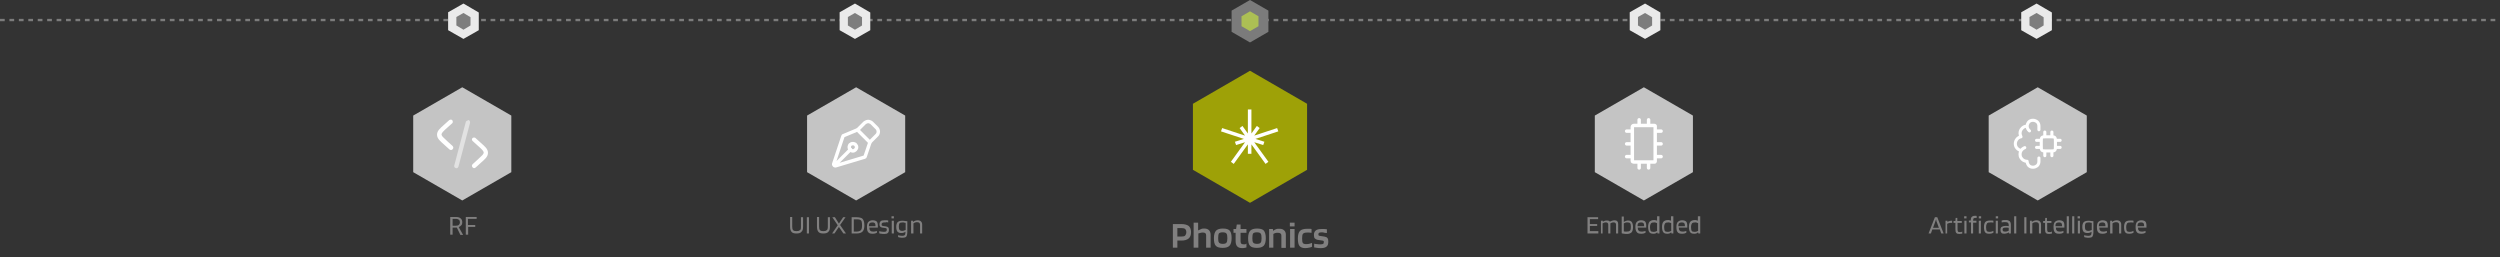 <?xml version="1.0" encoding="utf-8"?>
<!-- Generator: Adobe Illustrator 24.0.0, SVG Export Plug-In . SVG Version: 6.00 Build 0)  -->
<svg version="1.1" id="Layer_1" xmlns="http://www.w3.org/2000/svg" xmlns:xlink="http://www.w3.org/1999/xlink" x="0px" y="0px"
	 viewBox="0 0 1060 109" style="enable-background:new 0 0 1060 109;" xml:space="preserve">
<rect x="0" y="0" width="1060" height="109" fill="#333333" stroke="none"/>
<style type="text/css">
	.st0{fill:none;stroke:#7C7C7C;stroke-dasharray:2,2;}
	.st1{fill:#EAEAEA;}
	.st2{fill:#7D7D7D;}
	.st3{fill:#7B7B7B;}
	.st4{fill:#ACBF54;}
	.st5{fill:#C4C4C4;}
	.st6{fill:#FFFFFF;}
	.st7{opacity:0.5;fill:#FFFFFF;enable-background:new    ;}
	.st8{fill:none;stroke:#FFFFFF;stroke-width:1.469;stroke-linecap:round;stroke-linejoin:round;}
	.st9{fill:#818080;}
	.st10{fill:#9EA107;}
	.st11{fill:none;stroke:#FFFFFF;stroke-width:1.309;stroke-linecap:round;stroke-linejoin:round;}
</style>
<line class="st0" x1="0" y1="8.5" x2="1060" y2="8.5"/>
<path class="st1" d="M196.5,1.5l6.5,3.8v7.5l-6.5,3.7l-6.5-3.7V5.2L196.5,1.5z"/>
<path class="st2" d="M196.5,5.5l3,1.8v3.5l-3,1.8l-3-1.8V7.2L196.5,5.5z"/>
<path class="st1" d="M362.5,1.5l6.5,3.8v7.5l-6.5,3.7l-6.5-3.7V5.2L362.5,1.5z"/>
<path class="st2" d="M362.5,5.5l3,1.8v3.5l-3,1.8l-3-1.8V7.2L362.5,5.5z"/>
<path class="st3" d="M530,0l7.8,4.5v9L530,18l-7.8-4.5v-9L530,0z"/>
<path class="st4" d="M530,4.8l3.6,2.1v4.2l-3.6,2.1l-3.6-2.1V6.9L530,4.8z"/>
<path class="st1" d="M697.5,1.5l6.5,3.8v7.5l-6.5,3.7l-6.5-3.7V5.2L697.5,1.5z"/>
<path class="st2" d="M697.5,5.5l3,1.8v3.5l-3,1.8l-3-1.8V7.2L697.5,5.5z"/>
<path class="st1" d="M863.5,1.5l6.5,3.8v7.5l-6.5,3.7l-6.5-3.7V5.2L863.5,1.5z"/>
<path class="st2" d="M863.5,5.5l3,1.8v3.5l-3,1.8l-3-1.8V7.2L863.5,5.5z"/>
<path class="st5" d="M196,37l20.8,12v24L196,85l-20.8-12V49L196,37z"/>
<path class="st6" d="M191.7,52.3c0.2-0.2,0.3-0.4,0.3-0.6c0-0.2-0.1-0.5-0.2-0.7c-0.2-0.2-0.4-0.3-0.6-0.3c-0.2,0-0.5,0.1-0.7,0.2
	l-2.1,1.9c-0.9,0.8-1.7,1.5-2.2,2.1c-0.5,0.6-0.9,1.3-0.9,2.2c0,0.9,0.4,1.6,0.9,2.2c0.5,0.6,1.3,1.3,2.2,2.1l2.1,1.9
	c0.1,0.1,0.2,0.1,0.3,0.2c0.1,0,0.2,0.1,0.4,0.1c0.1,0,0.2,0,0.4-0.1c0.1-0.1,0.2-0.1,0.3-0.2c0.1-0.1,0.1-0.2,0.2-0.3
	c0-0.1,0.1-0.2,0.1-0.4c0-0.1,0-0.2-0.1-0.4c-0.1-0.1-0.1-0.2-0.2-0.3l-2.1-1.9c-1-0.9-1.6-1.5-2.1-2c-0.4-0.5-0.5-0.8-0.5-1
	c0-0.2,0.1-0.5,0.5-1c0.4-0.5,1.1-1.1,2.1-2L191.7,52.3z M200.3,58.6c0.1-0.1,0.2-0.2,0.3-0.2s0.2-0.1,0.4-0.1c0.1,0,0.2,0,0.4,0.1
	c0.1,0,0.2,0.1,0.3,0.2l2.1,1.9c0.9,0.8,1.7,1.5,2.2,2.1c0.5,0.6,0.9,1.3,0.9,2.2c0,0.9-0.4,1.6-0.9,2.2c-0.5,0.6-1.3,1.3-2.2,2.1
	l-2.1,1.9c-0.1,0.1-0.2,0.1-0.3,0.2c-0.1,0-0.2,0.1-0.4,0.1c-0.1,0-0.2,0-0.3-0.1s-0.2-0.1-0.3-0.2c-0.1-0.1-0.1-0.2-0.2-0.3
	c0-0.1-0.1-0.2-0.1-0.4c0-0.1,0-0.2,0.1-0.4c0.1-0.1,0.1-0.2,0.2-0.3l2.1-1.9c1-0.9,1.6-1.5,2.1-2c0.4-0.5,0.5-0.8,0.5-1
	s-0.1-0.5-0.5-1c-0.4-0.5-1.1-1.1-2.1-2l-2.1-1.9c-0.2-0.2-0.3-0.4-0.3-0.6S200.1,58.8,200.3,58.6"/>
<path class="st7" d="M198.7,50.9c0.1,0,0.2,0.1,0.3,0.2c0.1,0.1,0.2,0.2,0.2,0.3c0.1,0.1,0.1,0.2,0.1,0.3c0,0.1,0,0.2,0,0.4
	l-4.9,18.5c-0.1,0.2-0.2,0.4-0.4,0.6c-0.2,0.1-0.5,0.2-0.7,0.1c-0.2-0.1-0.4-0.2-0.6-0.4c-0.1-0.2-0.2-0.5-0.1-0.7l4.9-18.5
	c0-0.1,0.1-0.2,0.2-0.3c0.1-0.1,0.2-0.2,0.3-0.2c0.1-0.1,0.2-0.1,0.3-0.1C198.5,50.9,198.6,50.9,198.7,50.9z"/>
<path class="st5" d="M363,37l20.8,12v24L363,85l-20.8-12V49L363,37z"/>
<path class="st8" d="M354,70l6.6-6.6 M368.8,60.5l-2,5.9c0,0.1-0.1,0.2-0.2,0.2c-0.1,0.1-0.2,0.1-0.3,0.1l-12,3.6
	c-0.1,0-0.2,0-0.3,0c-0.1,0-0.2-0.1-0.3-0.2c-0.1-0.1-0.1-0.2-0.2-0.3c0-0.1,0-0.2,0-0.3l3.9-11.7c0-0.1,0.1-0.2,0.1-0.2
	c0.1-0.1,0.1-0.1,0.2-0.1l5.5-2.3c0.1,0,0.2-0.1,0.4,0c0.1,0,0.2,0.1,0.3,0.2l4.5,4.5c0.1,0.1,0.1,0.2,0.2,0.3
	C368.8,60.3,368.8,60.4,368.8,60.5z"/>
<path class="st8" d="M368.9,60.2l2.9-2.9c0.4-0.4,0.6-0.9,0.6-1.5c0-0.5-0.2-1.1-0.6-1.5l-2.2-2.2c-0.2-0.2-0.4-0.3-0.7-0.4
	c-0.3-0.1-0.5-0.2-0.8-0.2c-0.3,0-0.5,0.1-0.8,0.2c-0.3,0.1-0.5,0.3-0.7,0.4l-2.9,2.9 M362.7,61.3c-0.1-0.1-0.3-0.3-0.5-0.3
	c-0.2-0.1-0.4-0.1-0.6-0.1c-0.2,0-0.4,0-0.6,0.1c-0.2,0.1-0.4,0.2-0.5,0.3c-0.1,0.1-0.3,0.3-0.3,0.5c-0.1,0.2-0.1,0.4-0.1,0.6
	c0,0.2,0,0.4,0.1,0.6c0.1,0.2,0.2,0.4,0.3,0.5c0.3,0.3,0.7,0.5,1.1,0.5c0.4,0,0.8-0.2,1.1-0.5c0.3-0.3,0.5-0.7,0.5-1.1
	C363.2,62,363,61.6,362.7,61.3z"/>
<path class="st9" d="M339.6,96.2v-4.1h0.9v4.1c0,1-0.2,1.7-0.7,2.1c-0.4,0.5-1.1,0.7-2.1,0.7c-1,0-1.7-0.2-2.1-0.7
	c-0.4-0.5-0.6-1.2-0.6-2.2v-4.1h0.9v4.1c0,0.7,0.1,1.2,0.4,1.5c0.3,0.3,0.7,0.4,1.4,0.4c0.7,0,1.1-0.1,1.4-0.4
	C339.5,97.5,339.6,97,339.6,96.2z M343,92.1V99h-0.9v-6.9H343z M351,96.2v-4.1h0.9v4.1c0,1-0.2,1.7-0.7,2.1
	c-0.4,0.5-1.1,0.7-2.1,0.7c-1,0-1.7-0.2-2.1-0.7c-0.4-0.5-0.6-1.2-0.6-2.2v-4.1h0.9v4.1c0,0.7,0.1,1.2,0.4,1.5
	c0.3,0.3,0.7,0.4,1.4,0.4c0.7,0,1.1-0.1,1.4-0.4C350.8,97.5,351,97,351,96.2z M356.2,95.4l2.5,3.6h-1.1l-1.9-2.8l-1.9,2.8h-1
	l2.4-3.5l-2.3-3.4h1.1l1.7,2.7l1.8-2.7h1L356.2,95.4z M363.1,99h-2v-6.9h2c0.7,0,1.3,0.1,1.7,0.2c0.4,0.1,0.8,0.3,1,0.6
	c0.2,0.3,0.4,0.6,0.5,1c0.1,0.4,0.2,1,0.2,1.7c0,1.2-0.3,2.1-0.8,2.6C365.2,98.7,364.3,99,363.1,99z M365.1,93.5
	c-0.2-0.2-0.4-0.3-0.7-0.4c-0.3-0.1-0.7-0.1-1.3-0.1h-1.1v5.2h1.1c0.9,0,1.5-0.2,1.9-0.6c0.4-0.4,0.5-1.1,0.5-2c0-0.5,0-0.9-0.1-1.3
	C365.4,94,365.3,93.7,365.1,93.5z M371.8,97.9v0.8c-0.2,0.1-0.5,0.2-0.8,0.3c-0.4,0.1-0.7,0.1-1.1,0.1c-0.9,0-1.5-0.2-1.8-0.7
	c-0.4-0.4-0.5-1.2-0.5-2.2c0-1,0.2-1.7,0.6-2.1c0.4-0.4,1-0.7,1.8-0.7c0.8,0,1.3,0.2,1.7,0.5c0.3,0.3,0.5,0.9,0.5,1.7
	c0,0.1,0,0.3,0,0.4c0,0.1,0,0.3,0,0.5h-3.6c0,0.6,0.1,1,0.4,1.3c0.2,0.3,0.7,0.4,1.2,0.4c0.3,0,0.6,0,1-0.1
	C371.3,98.1,371.6,98,371.8,97.9z M371.2,95.6c0-0.5-0.1-0.8-0.3-1c-0.2-0.2-0.5-0.3-1-0.3c-0.5,0-0.9,0.1-1.2,0.4
	c-0.2,0.2-0.3,0.6-0.3,1.2h2.8c0,0,0,0,0-0.1C371.2,95.7,371.2,95.6,371.2,95.6z M375.1,94.3c-0.5,0-0.8,0.1-1,0.2
	c-0.2,0.1-0.3,0.3-0.3,0.7c0,0.2,0,0.3,0.1,0.4c0.1,0.1,0.2,0.1,0.4,0.2l1.4,0.2c0.4,0.1,0.7,0.2,0.9,0.4c0.2,0.2,0.3,0.5,0.3,1
	c0,0.6-0.1,1.1-0.5,1.4c-0.3,0.3-0.8,0.4-1.5,0.4c-0.4,0-0.8,0-1.2-0.1c-0.4,0-0.7-0.1-0.9-0.2V98c0.2,0.1,0.5,0.1,0.9,0.2
	c0.3,0,0.7,0.1,1.1,0.1c0.5,0,0.8-0.1,0.9-0.2c0.2-0.1,0.3-0.4,0.3-0.7c0-0.2,0-0.4-0.1-0.5c-0.1-0.1-0.3-0.2-0.5-0.2l-1.4-0.2
	c-0.4-0.1-0.6-0.2-0.8-0.4c-0.2-0.2-0.3-0.5-0.3-1c0-0.6,0.2-1,0.5-1.3c0.3-0.3,0.9-0.4,1.6-0.4c0.3,0,0.6,0,0.8,0
	c0.2,0,0.5,0,0.8,0.1v0.8c-0.2,0-0.4-0.1-0.7-0.1C375.7,94.3,375.4,94.3,375.1,94.3z M379,92.6h-1v-0.9h1V92.6z M379,99h-0.9v-5.4
	h0.9V99z M382.6,100.8c-0.4,0-0.7,0-1-0.1c-0.3,0-0.6-0.1-0.8-0.2v-0.8c0.2,0.1,0.4,0.1,0.7,0.2c0.3,0,0.7,0.1,1,0.1
	c0.6,0,0.9-0.1,1.1-0.3c0.2-0.2,0.3-0.6,0.3-1.1v-0.3c-0.3,0.2-0.6,0.3-0.9,0.4c-0.3,0.1-0.6,0.1-0.9,0.1c-0.7,0-1.2-0.2-1.6-0.6
	c-0.3-0.4-0.5-1.1-0.5-2c0-0.9,0.2-1.6,0.6-2c0.4-0.4,1.1-0.6,2-0.6c0.3,0,0.7,0,1.1,0.1c0.4,0,0.7,0.1,1,0.1v4.6c0,1-0.2,1.6-0.5,2
	C384,100.6,383.5,100.8,382.6,100.8z M382.8,94.3c-0.7,0-1.2,0.1-1.4,0.4c-0.2,0.2-0.3,0.7-0.3,1.4c0,0.7,0.1,1.1,0.3,1.4
	c0.2,0.2,0.6,0.4,1.1,0.4c0.2,0,0.5,0,0.7-0.1c0.3-0.1,0.5-0.2,0.8-0.3v-3c-0.2,0-0.4-0.1-0.6-0.1C383.2,94.3,383,94.3,382.8,94.3z
	 M387.2,99h-0.9v-5.4h0.8l0,0.5h0c0.3-0.2,0.6-0.4,0.9-0.5c0.3-0.1,0.7-0.2,1.1-0.2c0.6,0,1.1,0.2,1.4,0.5c0.3,0.3,0.5,0.7,0.5,1.3
	V99h-0.9v-3.7c0-0.4-0.1-0.6-0.3-0.8c-0.2-0.2-0.5-0.3-0.9-0.3c-0.3,0-0.5,0-0.8,0.1c-0.3,0.1-0.5,0.2-0.8,0.4V99z"/>
<path class="st10" d="M530,30l24.2,14v28L530,86l-24.2-14V44L530,30z"/>
<path class="st6" d="M531.8,60.3l6,8.3l-1.2,0.9l-6-8.3v4h-1.5v-4l-6,8.3l-1.2-0.9l6-8.3l-3.8,1.2l-0.5-1.4l3.8-1.2l-9.7-3.2
	l0.5-1.4l9.7,3.2l-2.3-3.2l1.2-0.9l2.3,3.2V46.4h1.5v10.2l2.3-3.2l1.2,0.9l-2.3,3.2l9.7-3.2l0.5,1.4l-9.7,3.2l3.8,1.2l-0.5,1.4
	L531.8,60.3z"/>
<path class="st9" d="M499.2,102v3h-1.9V95h3.5c1.5,0,2.5,0.3,3.2,0.8c0.6,0.5,1,1.4,1,2.6c0,1.2-0.3,2.1-1,2.7
	c-0.7,0.6-1.7,0.9-3.1,0.9H499.2z M503,98.4c0-0.6-0.2-1-0.5-1.3c-0.3-0.3-0.9-0.4-1.7-0.4h-1.6v3.6h1.6c0.8,0,1.4-0.1,1.7-0.4
	C502.8,99.5,503,99.1,503,98.4z M508,105h-1.9V94.4h1.9v3.3c0.4-0.2,0.9-0.4,1.3-0.6s0.9-0.2,1.3-0.2c0.9,0,1.5,0.2,2,0.7
	c0.4,0.4,0.7,1.1,0.7,1.9v5.5h-1.9v-5.2c0-0.4-0.1-0.7-0.3-0.9c-0.2-0.2-0.6-0.3-1-0.3c-0.3,0-0.7,0-1,0.1c-0.4,0.1-0.7,0.2-1,0.3
	V105z M522.2,101c0,1.5-0.3,2.6-0.9,3.2c-0.6,0.6-1.5,0.9-2.9,0.9c-1.4,0-2.4-0.3-2.9-0.9c-0.6-0.6-0.8-1.7-0.8-3.2
	c0-1.5,0.3-2.5,0.9-3.2c0.6-0.6,1.6-0.9,2.9-0.9c1.4,0,2.4,0.3,2.9,0.9C522,98.5,522.2,99.5,522.2,101z M516.5,101
	c0,1,0.1,1.6,0.4,1.9c0.2,0.3,0.8,0.5,1.6,0.5c0.8,0,1.3-0.2,1.5-0.5c0.3-0.3,0.4-1,0.4-1.9c0-1-0.1-1.6-0.4-2
	c-0.2-0.3-0.8-0.5-1.6-0.5c-0.8,0-1.3,0.2-1.6,0.5C516.6,99.4,516.5,100,516.5,101z M528.5,103.3v1.6c-0.2,0.1-0.4,0.1-0.8,0.2
	c-0.3,0.1-0.6,0.1-0.9,0.1c-1,0-1.7-0.2-2.2-0.7c-0.4-0.4-0.7-1.2-0.7-2.2v-3.6H523v-1.6h1.1l0.3-1.9h1.6v1.9h2.5v1.6h-2.5v3.6
	c0,0.5,0.1,0.8,0.3,1c0.2,0.2,0.6,0.3,1.1,0.3c0.2,0,0.4,0,0.6,0C528.2,103.4,528.4,103.3,528.5,103.3z M536.7,101
	c0,1.5-0.3,2.6-0.9,3.2c-0.6,0.6-1.5,0.9-2.9,0.9c-1.4,0-2.4-0.3-2.9-0.9c-0.6-0.6-0.8-1.7-0.8-3.2c0-1.5,0.3-2.5,0.9-3.2
	c0.6-0.6,1.6-0.9,2.9-0.9c1.4,0,2.4,0.3,2.9,0.9C536.4,98.5,536.7,99.5,536.7,101z M531,101c0,1,0.1,1.6,0.4,1.9
	c0.2,0.3,0.8,0.5,1.6,0.5c0.8,0,1.3-0.2,1.5-0.5c0.3-0.3,0.4-1,0.4-1.9c0-1-0.1-1.6-0.4-2c-0.2-0.3-0.8-0.5-1.6-0.5
	c-0.8,0-1.3,0.2-1.6,0.5C531.1,99.4,531,100,531,101z M540,105h-1.9v-7.9h1.6l0.1,0.8h0c0.4-0.3,0.8-0.6,1.2-0.7
	c0.4-0.2,0.9-0.2,1.5-0.2c0.9,0,1.5,0.2,2,0.7c0.5,0.4,0.7,1.1,0.7,1.9v5.5h-1.9v-5.2c0-0.4-0.1-0.7-0.4-0.9
	c-0.2-0.2-0.6-0.3-1.1-0.3c-0.4,0-0.7,0-1,0.1c-0.3,0.1-0.6,0.2-0.9,0.4V105z M548.9,96h-2v-1.6h2V96z M548.9,105H547v-7.9h1.9V105z
	 M556.3,103v1.6c-0.3,0.2-0.7,0.3-1.2,0.4c-0.5,0.1-1.1,0.2-1.7,0.2c-1.1,0-1.9-0.3-2.4-0.9c-0.5-0.6-0.7-1.7-0.7-3.2
	c0-1.5,0.3-2.6,0.9-3.2c0.6-0.6,1.6-0.9,3.1-0.9c0.4,0,0.7,0,0.9,0c0.3,0,0.6,0,0.9,0.1v1.6c-0.4,0-0.8-0.1-1.1-0.1
	c-0.3,0-0.6,0-0.8,0c-0.9,0-1.4,0.2-1.7,0.5c-0.3,0.3-0.4,1-0.4,2c0,1,0.1,1.6,0.3,1.9c0.2,0.3,0.6,0.5,1.3,0.5c0.4,0,0.9,0,1.3-0.1
	C555.6,103.2,556,103.1,556.3,103z M560.5,98.5c-0.6,0-1,0.1-1.2,0.2c-0.2,0.1-0.3,0.3-0.3,0.7c0,0.2,0,0.3,0.1,0.4
	c0.1,0.1,0.2,0.1,0.4,0.2l2,0.3c0.6,0.1,1.1,0.3,1.3,0.6c0.3,0.3,0.4,0.8,0.4,1.5c0,1-0.2,1.7-0.7,2.1c-0.4,0.4-1.2,0.7-2.3,0.7
	c-0.6,0-1.2,0-1.7-0.1c-0.5-0.1-0.9-0.1-1.3-0.2v-1.6c0.3,0.1,0.7,0.2,1.2,0.2c0.5,0.1,1,0.1,1.5,0.1c0.6,0,0.9-0.1,1.1-0.2
	c0.2-0.1,0.3-0.4,0.3-0.8c0-0.2,0-0.3-0.1-0.4c-0.1-0.1-0.3-0.2-0.5-0.2l-2-0.3c-0.5-0.1-0.9-0.3-1.2-0.6c-0.3-0.3-0.4-0.8-0.4-1.5
	c0-0.9,0.3-1.5,0.8-1.9c0.5-0.4,1.3-0.6,2.4-0.6c0.4,0,0.8,0,1.2,0c0.4,0,0.7,0.1,1.1,0.1v1.6c-0.3,0-0.6-0.1-1-0.1
	C561.3,98.6,560.9,98.5,560.5,98.5z"/>
<path class="st5" d="M697,37l20.8,12v24L697,85l-20.8-12V49L697,37z"/>
<path class="st8" d="M699,68.8v2.4 M695,68.8v2.4 M699,53.2v-2.4 M695,53.2v-2.4 M692.1,61h-2.4 M704.3,61h-2.4 M692.1,55.6h-2.4
	 M704.3,55.6h-2.4 M692.1,66.4h-2.4 M704.3,66.4h-2.4 M692.1,68.2V53.8c0-0.2,0.1-0.3,0.2-0.4c0.1-0.1,0.3-0.2,0.4-0.2h8.6
	c0.1,0,0.2,0,0.2,0c0.1,0,0.1,0.1,0.2,0.1s0.1,0.1,0.1,0.2c0,0.1,0,0.1,0,0.2v14.5c0,0.1,0,0.2,0,0.2c0,0.1-0.1,0.1-0.1,0.2
	c-0.1,0.1-0.1,0.1-0.2,0.1c-0.1,0-0.1,0-0.2,0h-8.6c-0.2,0-0.3-0.1-0.4-0.2C692.2,68.6,692.1,68.4,692.1,68.2z"/>
<path class="st9" d="M677.7,98.1V99h-4.6v-6.9h4.5v0.8h-3.5v2.1h3.1v0.8h-3.1v2.2H677.7z M679.7,99h-0.9v-5.4h0.8l0,0.4h0
	c0.3-0.2,0.6-0.3,0.9-0.4c0.3-0.1,0.5-0.1,0.8-0.1c0.3,0,0.6,0,0.8,0.1c0.2,0.1,0.4,0.2,0.5,0.4h0c0.3-0.2,0.6-0.3,0.9-0.4
	c0.3-0.1,0.7-0.2,1-0.2c0.5,0,0.9,0.1,1.2,0.4c0.3,0.3,0.4,0.7,0.4,1.2V99h-0.9v-3.8c0-0.3-0.1-0.5-0.3-0.7
	c-0.2-0.2-0.4-0.2-0.8-0.2c-0.2,0-0.4,0-0.6,0.1c-0.2,0.1-0.5,0.1-0.7,0.3c0,0.1,0,0.1,0,0.2c0,0.1,0,0.2,0,0.2V99h-0.9v-3.8
	c0-0.3-0.1-0.5-0.3-0.7c-0.2-0.2-0.4-0.2-0.8-0.2c-0.2,0-0.4,0-0.6,0.1c-0.2,0.1-0.4,0.2-0.7,0.3V99z M690.3,93.5
	c0.7,0,1.3,0.2,1.6,0.7c0.3,0.4,0.5,1.1,0.5,2.1c0,1-0.2,1.7-0.6,2.2c-0.4,0.4-1.1,0.7-2,0.7c-0.4,0-0.8,0-1.2-0.1
	c-0.4,0-0.7-0.1-1-0.2v-7.1h0.9v2.3c0.3-0.2,0.5-0.3,0.8-0.4C689.7,93.5,690,93.5,690.3,93.5z M691.5,96.2c0-0.7-0.1-1.3-0.3-1.5
	c-0.2-0.3-0.6-0.4-1.2-0.4c-0.3,0-0.5,0-0.8,0.1c-0.3,0.1-0.5,0.2-0.7,0.3v3.4c0.2,0,0.3,0.1,0.5,0.1c0.2,0,0.4,0,0.7,0
	c0.7,0,1.1-0.1,1.4-0.4C691.4,97.5,691.5,97,691.5,96.2z M697.7,97.9v0.8c-0.2,0.1-0.5,0.2-0.8,0.3c-0.4,0.1-0.7,0.1-1.1,0.1
	c-0.9,0-1.5-0.2-1.8-0.7c-0.4-0.4-0.6-1.2-0.6-2.2c0-1,0.2-1.7,0.6-2.1c0.4-0.4,1-0.7,1.8-0.7c0.8,0,1.3,0.2,1.7,0.5
	c0.3,0.3,0.5,0.9,0.5,1.7c0,0.1,0,0.3,0,0.4c0,0.1,0,0.3,0,0.5h-3.6c0,0.6,0.1,1,0.4,1.3c0.2,0.3,0.7,0.4,1.2,0.4c0.3,0,0.6,0,1-0.1
	C697.2,98.1,697.4,98,697.7,97.9z M697.1,95.6c0-0.5-0.1-0.8-0.3-1c-0.2-0.2-0.5-0.3-1-0.3c-0.5,0-0.9,0.1-1.2,0.4
	c-0.2,0.2-0.3,0.6-0.3,1.2h2.8c0,0,0,0,0-0.1C697.1,95.7,697.1,95.6,697.1,95.6z M702.7,91.7h0.9V99h-0.8l-0.1-0.5h0
	c-0.2,0.2-0.5,0.3-0.8,0.5c-0.3,0.1-0.6,0.1-1,0.1c-0.7,0-1.3-0.2-1.6-0.7c-0.3-0.4-0.5-1.2-0.5-2.2c0-1,0.2-1.7,0.6-2.2
	c0.4-0.4,1-0.7,1.9-0.7c0.3,0,0.5,0,0.7,0.1c0.2,0,0.4,0.1,0.6,0.2V91.7z M701.4,94.3c-0.7,0-1.1,0.1-1.4,0.4
	c-0.2,0.3-0.4,0.8-0.4,1.6c0,0.7,0.1,1.3,0.3,1.6c0.2,0.3,0.6,0.4,1.2,0.4c0.3,0,0.5,0,0.8-0.1c0.2-0.1,0.5-0.2,0.7-0.3v-3.3
	c-0.2-0.1-0.4-0.1-0.6-0.2C701.9,94.3,701.7,94.3,701.4,94.3z M708.6,91.7h0.9V99h-0.8l-0.1-0.5h0c-0.2,0.2-0.5,0.3-0.8,0.5
	c-0.3,0.1-0.6,0.1-1,0.1c-0.7,0-1.3-0.2-1.6-0.7c-0.3-0.4-0.5-1.2-0.5-2.2c0-1,0.2-1.7,0.6-2.2c0.4-0.4,1-0.7,1.9-0.7
	c0.3,0,0.5,0,0.7,0.1c0.2,0,0.4,0.1,0.6,0.2V91.7z M707.4,94.3c-0.7,0-1.1,0.1-1.4,0.4c-0.2,0.3-0.4,0.8-0.4,1.6
	c0,0.7,0.1,1.3,0.3,1.6c0.2,0.3,0.6,0.4,1.2,0.4c0.3,0,0.5,0,0.8-0.1c0.3-0.1,0.5-0.2,0.7-0.3v-3.3c-0.2-0.1-0.4-0.1-0.6-0.2
	C707.8,94.3,707.6,94.3,707.4,94.3z M715,97.9v0.8c-0.2,0.1-0.5,0.2-0.8,0.3c-0.4,0.1-0.7,0.1-1.1,0.1c-0.9,0-1.5-0.2-1.8-0.7
	c-0.4-0.4-0.5-1.2-0.5-2.2c0-1,0.2-1.7,0.6-2.1c0.4-0.4,1-0.7,1.8-0.7c0.8,0,1.3,0.2,1.7,0.5c0.3,0.3,0.5,0.9,0.5,1.7
	c0,0.1,0,0.3,0,0.4c0,0.1,0,0.3,0,0.5h-3.6c0,0.6,0.1,1,0.4,1.3c0.2,0.3,0.7,0.4,1.2,0.4c0.3,0,0.6,0,1-0.1
	C714.5,98.1,714.8,98,715,97.9z M714.4,95.6c0-0.5-0.1-0.8-0.3-1c-0.2-0.2-0.5-0.3-1-0.3c-0.5,0-0.9,0.1-1.2,0.4
	c-0.2,0.2-0.3,0.6-0.3,1.2h2.8c0,0,0,0,0-0.1C714.4,95.7,714.4,95.6,714.4,95.6z M720,91.7h0.9V99h-0.8l-0.1-0.5h0
	c-0.2,0.2-0.5,0.3-0.8,0.5c-0.3,0.1-0.6,0.1-1,0.1c-0.7,0-1.3-0.2-1.6-0.7c-0.3-0.4-0.5-1.2-0.5-2.2c0-1,0.2-1.7,0.6-2.2
	c0.4-0.4,1-0.7,1.9-0.7c0.3,0,0.5,0,0.7,0.1c0.2,0,0.4,0.1,0.6,0.2V91.7z M718.8,94.3c-0.7,0-1.1,0.1-1.4,0.4
	c-0.2,0.3-0.4,0.8-0.4,1.6c0,0.7,0.1,1.3,0.3,1.6c0.2,0.3,0.6,0.4,1.2,0.4c0.3,0,0.5,0,0.8-0.1c0.2-0.1,0.5-0.2,0.7-0.3v-3.3
	c-0.2-0.1-0.4-0.1-0.6-0.2C719.3,94.3,719.1,94.3,718.8,94.3z"/>
<path class="st5" d="M864,37l20.8,12v24L864,85l-20.8-12V49L864,37z"/>
<path class="st11" d="M859.5,53.5c-0.5,0-1.1,0.1-1.5,0.4c-0.5,0.3-0.8,0.7-1.1,1.1c-0.3,0.5-0.4,1-0.4,1.5c0,0.5,0.2,1.1,0.4,1.5
	c-0.7,0.1-1.3,0.5-1.7,1c-0.4,0.5-0.7,1.2-0.7,1.9s0.2,1.4,0.7,1.9c0.4,0.5,1.1,0.9,1.7,1 M859.5,53.5c0-0.7,0.3-1.3,0.7-1.8
	c0.5-0.5,1.1-0.7,1.8-0.7c0.7,0,1.3,0.3,1.8,0.7c0.5,0.5,0.7,1.1,0.7,1.8V55 M859.5,53.5c0,0.8,0.4,1.5,1,2 M856.9,63.9
	c-0.3,0.5-0.4,1-0.4,1.5c0,0.5,0.1,1.1,0.4,1.5c0.3,0.5,0.6,0.8,1.1,1.1c0.5,0.3,1,0.4,1.5,0.4c0,0.7,0.3,1.3,0.7,1.8
	c0.5,0.5,1.1,0.7,1.8,0.7c0.7,0,1.3-0.3,1.8-0.7c0.5-0.5,0.7-1.1,0.7-1.8V67 M856.9,63.9c0.4-0.6,0.9-1,1.6-1.3 M867,64v2 M870,64v2
	 M867,56v2 M870,56v2 M865.5,59.5h-2 M865.5,62.5h-2 M873.5,59.5h-2 M873.5,62.5h-2 M869.5,58h-2c-0.9,0-1.4,0-1.7,0.3
	c-0.3,0.3-0.3,0.8-0.3,1.7v2c0,0.9,0,1.4,0.3,1.7c0.3,0.3,0.8,0.3,1.7,0.3h2c0.9,0,1.4,0,1.7-0.3c0.3-0.3,0.3-0.8,0.3-1.7v-2
	c0-0.9,0-1.4-0.3-1.7C870.9,58,870.4,58,869.5,58z"/>
<path class="st9" d="M818.7,99h-1l2.7-6.9h1l2.7,6.9h-1l-0.6-1.7h-3.2L818.7,99z M820.9,93c-0.1,0.3-0.2,0.5-0.3,0.8
	c-0.1,0.3-0.2,0.6-0.3,0.9l-0.7,1.9h2.5l-0.7-1.9c-0.1-0.4-0.3-0.7-0.4-1C821.1,93.4,821,93.2,820.9,93z M825.8,99h-0.9v-5.4h0.8
	l0,0.5h0c0.3-0.2,0.6-0.3,0.9-0.4c0.3-0.1,0.6-0.1,0.8-0.1c0.1,0,0.2,0,0.2,0c0,0,0.1,0,0.1,0v0.9c-0.1,0-0.1,0-0.2,0
	c-0.1,0-0.2,0-0.4,0c-0.3,0-0.5,0-0.8,0.1c-0.2,0.1-0.5,0.2-0.7,0.3V99z M832,98.2v0.8c-0.1,0.1-0.3,0.1-0.5,0.1
	c-0.2,0-0.4,0.1-0.6,0.1c-0.7,0-1.1-0.1-1.4-0.4c-0.3-0.3-0.4-0.8-0.4-1.5v-2.8h-0.8v-0.8h0.8l0.1-1.3h0.7v1.3h1.9v0.8H830v2.8
	c0,0.4,0.1,0.8,0.2,0.9c0.2,0.2,0.5,0.2,0.9,0.2c0.1,0,0.3,0,0.5,0C831.8,98.2,831.9,98.2,832,98.2z M833.8,92.6h-1v-0.9h1V92.6z
	 M833.8,99h-0.9v-5.4h0.9V99z M835.6,94.3h-0.8v-0.8h0.8v-0.1c0-0.6,0.1-1.1,0.4-1.4c0.3-0.3,0.7-0.5,1.3-0.5c0.1,0,0.3,0,0.4,0
	c0.1,0,0.3,0,0.4,0.1v0.8c-0.1,0-0.2,0-0.3,0c-0.1,0-0.2,0-0.3,0c-0.3,0-0.6,0.1-0.7,0.2c-0.1,0.2-0.2,0.4-0.2,0.8v0.2h1.4v0.8h-1.4
	V99h-0.9V94.3z M840,92.6h-1v-0.9h1V92.6z M839.9,99H839v-5.4h0.9V99z M845.2,97.9v0.8c-0.2,0.1-0.5,0.2-0.8,0.3
	c-0.4,0.1-0.7,0.1-1.1,0.1c-0.8,0-1.3-0.2-1.6-0.6c-0.3-0.4-0.5-1.1-0.5-2.2c0-1,0.2-1.7,0.6-2.2c0.4-0.4,1.1-0.6,2.1-0.6
	c0.2,0,0.4,0,0.6,0c0.2,0,0.4,0,0.7,0.1v0.8c-0.3,0-0.5-0.1-0.7-0.1c-0.2,0-0.4,0-0.6,0c-0.7,0-1.2,0.1-1.4,0.4
	c-0.2,0.3-0.4,0.8-0.4,1.6c0,0.8,0.1,1.3,0.3,1.6c0.2,0.3,0.6,0.4,1.1,0.4c0.3,0,0.6,0,0.9-0.1C844.7,98.1,845,98,845.2,97.9z
	 M847.2,92.6h-1v-0.9h1V92.6z M847.1,99h-0.9v-5.4h0.9V99z M849.8,99.1c-0.6,0-1-0.1-1.2-0.4c-0.3-0.3-0.4-0.7-0.4-1.3
	c0-0.6,0.2-1,0.5-1.2c0.3-0.2,0.9-0.4,1.6-0.4c0.2,0,0.5,0,0.7,0c0.2,0,0.5,0.1,0.7,0.1v-0.5c0-0.4-0.1-0.7-0.3-0.9
	c-0.2-0.2-0.5-0.3-1-0.3c-0.3,0-0.6,0-0.9,0c-0.3,0-0.5,0.1-0.8,0.1v-0.8c0.3-0.1,0.6-0.1,0.9-0.2c0.3,0,0.7,0,1,0
	c0.7,0,1.1,0.2,1.5,0.5c0.3,0.3,0.5,0.8,0.5,1.4V99h-0.8l0-0.5h0c-0.2,0.2-0.5,0.3-0.9,0.4C850.5,99,850.2,99.1,849.8,99.1z
	 M850.4,96.5c-0.5,0-0.8,0.1-1,0.2c-0.2,0.1-0.3,0.3-0.3,0.6c0,0.3,0.1,0.6,0.2,0.7c0.2,0.1,0.4,0.2,0.8,0.2c0.3,0,0.6,0,0.9-0.1
	c0.3-0.1,0.5-0.2,0.7-0.3v-1.2c-0.2,0-0.5-0.1-0.7-0.1C850.8,96.5,850.6,96.5,850.4,96.5z M854.9,91.7V99H854v-7.3H854.9z
	 M859.2,92.1V99h-0.9v-6.9H859.2z M861.6,99h-0.9v-5.4h0.8l0,0.5h0c0.3-0.2,0.6-0.4,0.9-0.5c0.3-0.1,0.7-0.2,1.1-0.2
	c0.6,0,1.1,0.2,1.4,0.5c0.3,0.3,0.5,0.7,0.5,1.3V99h-0.9v-3.7c0-0.4-0.1-0.6-0.3-0.8c-0.2-0.2-0.5-0.3-0.9-0.3c-0.3,0-0.5,0-0.8,0.1
	c-0.3,0.1-0.5,0.2-0.8,0.4V99z M870,98.2v0.8c-0.1,0.1-0.3,0.1-0.5,0.1c-0.2,0-0.4,0.1-0.6,0.1c-0.7,0-1.1-0.1-1.4-0.4
	c-0.3-0.3-0.4-0.8-0.4-1.5v-2.8h-0.8v-0.8h0.8l0.1-1.3h0.7v1.3h1.9v0.8H868v2.8c0,0.4,0.1,0.8,0.2,0.9c0.2,0.2,0.5,0.2,0.9,0.2
	c0.1,0,0.3,0,0.5,0C869.7,98.2,869.9,98.2,870,98.2z M874.9,97.9v0.8c-0.2,0.1-0.5,0.2-0.8,0.3c-0.4,0.1-0.7,0.1-1.1,0.1
	c-0.9,0-1.5-0.2-1.8-0.7c-0.4-0.4-0.5-1.2-0.5-2.2c0-1,0.2-1.7,0.6-2.1c0.4-0.4,1-0.7,1.8-0.7c0.8,0,1.3,0.2,1.7,0.5
	c0.3,0.3,0.5,0.9,0.5,1.7c0,0.1,0,0.3,0,0.4c0,0.1,0,0.3,0,0.5h-3.6c0,0.6,0.1,1,0.4,1.3c0.2,0.3,0.7,0.4,1.2,0.4c0.3,0,0.6,0,1-0.1
	C874.4,98.1,874.7,98,874.9,97.9z M874.3,95.6c0-0.5-0.1-0.8-0.3-1c-0.2-0.2-0.5-0.3-1-0.3c-0.5,0-0.9,0.1-1.2,0.4
	c-0.2,0.2-0.3,0.6-0.3,1.2h2.8c0,0,0,0,0-0.1C874.3,95.7,874.3,95.6,874.3,95.6z M877.2,91.7V99h-0.9v-7.3H877.2z M879.5,91.7V99
	h-0.9v-7.3H879.5z M881.9,92.6h-1v-0.9h1V92.6z M881.9,99H881v-5.4h0.9V99z M885.5,100.8c-0.4,0-0.7,0-1-0.1c-0.3,0-0.6-0.1-0.8-0.2
	v-0.8c0.2,0.1,0.4,0.1,0.7,0.2c0.3,0,0.7,0.1,1,0.1c0.5,0,0.9-0.1,1.1-0.3c0.2-0.2,0.3-0.6,0.3-1.1v-0.3c-0.3,0.2-0.6,0.3-0.9,0.4
	c-0.3,0.1-0.6,0.1-0.9,0.1c-0.7,0-1.2-0.2-1.6-0.6c-0.3-0.4-0.5-1.1-0.5-2c0-0.9,0.2-1.6,0.6-2c0.4-0.4,1.1-0.6,2-0.6
	c0.3,0,0.7,0,1.1,0.1c0.4,0,0.7,0.1,1,0.1v4.6c0,1-0.2,1.6-0.5,2C887,100.6,886.4,100.8,885.5,100.8z M885.7,94.3
	c-0.7,0-1.2,0.1-1.4,0.4c-0.2,0.2-0.3,0.7-0.3,1.4c0,0.7,0.1,1.1,0.3,1.4c0.2,0.2,0.6,0.4,1.1,0.4c0.2,0,0.5,0,0.7-0.1
	c0.3-0.1,0.5-0.2,0.8-0.3v-3c-0.2,0-0.4-0.1-0.6-0.1C886.1,94.3,885.9,94.3,885.7,94.3z M893.3,97.9v0.8c-0.2,0.1-0.5,0.2-0.8,0.3
	c-0.4,0.1-0.7,0.1-1.1,0.1c-0.9,0-1.5-0.2-1.8-0.7c-0.4-0.4-0.5-1.2-0.5-2.2c0-1,0.2-1.7,0.6-2.1c0.4-0.4,1-0.7,1.8-0.7
	c0.8,0,1.3,0.2,1.7,0.5c0.3,0.3,0.5,0.9,0.5,1.7c0,0.1,0,0.3,0,0.4c0,0.1,0,0.3,0,0.5h-3.6c0,0.6,0.1,1,0.4,1.3
	c0.2,0.3,0.7,0.4,1.2,0.4c0.3,0,0.6,0,1-0.1C892.8,98.1,893.1,98,893.3,97.9z M892.7,95.6c0-0.5-0.1-0.8-0.3-1
	c-0.2-0.2-0.6-0.3-1-0.3c-0.5,0-0.9,0.1-1.2,0.4c-0.2,0.2-0.3,0.6-0.3,1.2h2.8c0,0,0,0,0-0.1C892.7,95.7,892.7,95.6,892.7,95.6z
	 M895.6,99h-0.9v-5.4h0.8l0,0.5h0c0.3-0.2,0.6-0.4,0.9-0.5c0.3-0.1,0.7-0.2,1.1-0.2c0.6,0,1.1,0.2,1.4,0.5c0.3,0.3,0.5,0.7,0.5,1.3
	V99h-0.9v-3.7c0-0.4-0.1-0.6-0.3-0.8c-0.2-0.2-0.5-0.3-0.9-0.3c-0.3,0-0.5,0-0.8,0.1c-0.3,0.1-0.5,0.2-0.8,0.4V99z M904.6,97.9v0.8
	c-0.2,0.1-0.5,0.2-0.8,0.3c-0.4,0.1-0.7,0.1-1.1,0.1c-0.8,0-1.3-0.2-1.6-0.6c-0.3-0.4-0.5-1.1-0.5-2.2c0-1,0.2-1.7,0.6-2.2
	c0.4-0.4,1.1-0.6,2.1-0.6c0.2,0,0.4,0,0.6,0c0.2,0,0.4,0,0.7,0.1v0.8c-0.3,0-0.5-0.1-0.7-0.1c-0.2,0-0.4,0-0.6,0
	c-0.7,0-1.2,0.1-1.4,0.4c-0.2,0.3-0.4,0.8-0.4,1.6c0,0.8,0.1,1.3,0.3,1.6c0.2,0.3,0.6,0.4,1.1,0.4c0.3,0,0.6,0,0.9-0.1
	C904.1,98.1,904.4,98,904.6,97.9z M909.7,97.9v0.8c-0.2,0.1-0.5,0.2-0.8,0.3c-0.4,0.1-0.7,0.1-1.1,0.1c-0.8,0-1.5-0.2-1.8-0.7
	c-0.4-0.4-0.5-1.2-0.5-2.2c0-1,0.2-1.7,0.6-2.1c0.4-0.4,1-0.7,1.8-0.7c0.8,0,1.3,0.2,1.7,0.5c0.3,0.3,0.5,0.9,0.5,1.7
	c0,0.1,0,0.3,0,0.4c0,0.1,0,0.3,0,0.5h-3.6c0,0.6,0.1,1,0.4,1.3c0.2,0.3,0.7,0.4,1.2,0.4c0.3,0,0.6,0,1-0.1
	C909.2,98.1,909.5,98,909.7,97.9z M909.1,95.6c0-0.5-0.1-0.8-0.3-1c-0.2-0.2-0.5-0.3-1-0.3c-0.5,0-0.9,0.1-1.2,0.4
	c-0.2,0.2-0.3,0.6-0.3,1.2h2.8c0,0,0,0,0-0.1C909.1,95.7,909.1,95.6,909.1,95.6z"/>
<g>
	<path class="st9" d="M193.7,96.5h-1.8v3h-1V92h2.5c0.8,0,1.5,0.2,1.9,0.6c0.5,0.4,0.7,0.9,0.7,1.7c0,0.5-0.1,0.9-0.4,1.2
		c-0.3,0.3-0.6,0.6-1.1,0.8l1.8,3.2v0.1h-1.1L193.7,96.5z M191.9,95.7h1.5c0.5,0,0.9-0.1,1.2-0.4c0.3-0.3,0.4-0.6,0.4-1
		c0-0.5-0.1-0.8-0.4-1.1c-0.3-0.2-0.7-0.4-1.2-0.4h-1.5V95.7z"/>
	<path class="st9" d="M201.6,96.2h-3.1v3.3h-1V92h4.6v0.8h-3.7v2.6h3.1V96.2z"/>
</g>
</svg>
